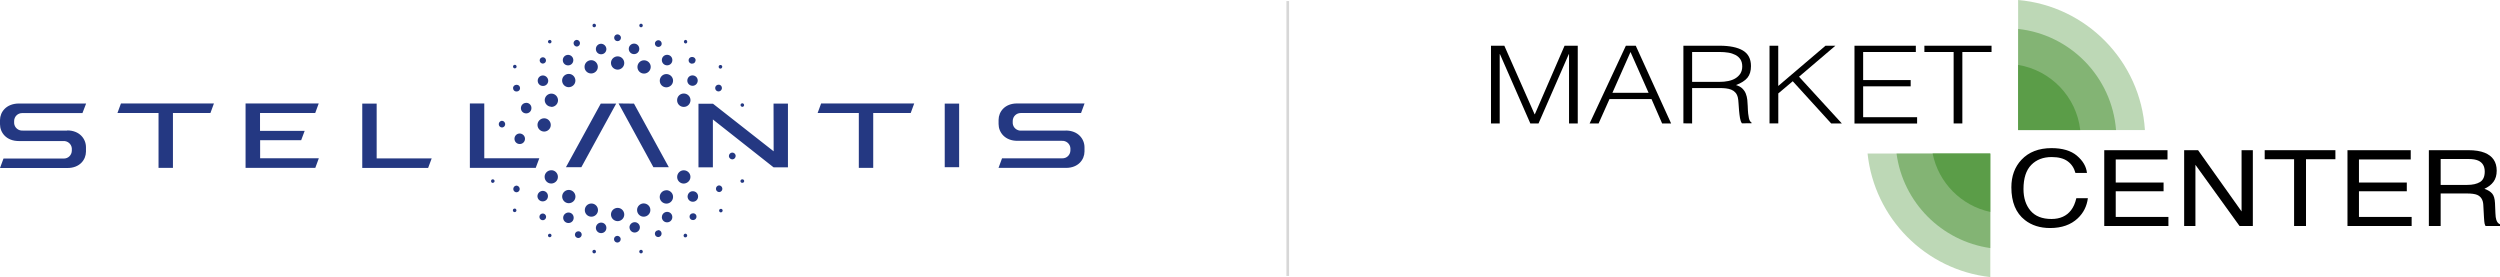 <?xml version="1.0" encoding="UTF-8"?>
<svg id="Layer_2" data-name="Layer 2" xmlns="http://www.w3.org/2000/svg" viewBox="0 0 470.24 52.12">
  <defs>
    <style>
      .cls-1 {
        fill: #243882;
      }

      .cls-1, .cls-2, .cls-3, .cls-4 {
        stroke-width: 0px;
      }

      .cls-2 {
        fill: #5b9d48;
      }

      .cls-3 {
        fill: #d7d7d7;
      }

      .cls-4 {
        fill: #000;
      }

      .cls-5 {
        opacity: .4;
      }

      .cls-6 {
        opacity: .6;
      }
    </style>
  </defs>
  <g id="Layer_1-2" data-name="Layer 1">
    <g>
      <g>
        <path class="cls-4" d="M280.45,23.22v-14.62h2.51l5.69,12.89h.05l5.59-12.89h2.48v14.62h-1.64v-13.03h-.05l-5.69,13.03h-1.54l-5.71-13.03h-.05v13.03h-1.64Z"/>
        <path class="cls-4" d="M299,23.22l6.82-14.62h1.86l6.65,14.62h-1.69l-2-4.59h-7.9l-2.05,4.59h-1.69ZM303.29,17.45h6.8l-3.4-7.67-3.4,7.67Z"/>
        <path class="cls-4" d="M318.28,16.58v6.64l-1.64-.02v-14.6h6.8c1.91,0,3.37.3,4.39.9,1.01.6,1.52,1.58,1.52,2.93,0,.92-.22,1.65-.66,2.19-.44.54-1.16,1-2.16,1.38.51.15.92.37,1.2.65.29.28.51.61.65.97.14.37.24.75.28,1.16.04.41.07.8.08,1.18.02.56.04,1.02.08,1.38.04.37.09.66.14.89.06.23.12.41.21.54.08.13.18.23.29.29v.12l-1.81.02c-.18-.24-.3-.58-.37-1.02-.07-.43-.13-.89-.17-1.36s-.07-.93-.1-1.38c-.02-.45-.07-.81-.13-1.1-.1-.39-.25-.71-.47-.94-.22-.24-.48-.42-.78-.54-.31-.12-.65-.2-1.02-.24-.38-.04-.77-.06-1.17-.06h-5.16ZM323.39,15.4c.61,0,1.18-.05,1.7-.16.52-.11.98-.28,1.36-.52s.69-.54.92-.9c.22-.37.34-.81.34-1.32,0-.54-.12-.99-.35-1.34-.23-.35-.55-.63-.94-.83-.39-.2-.84-.35-1.35-.43-.51-.08-1.03-.12-1.58-.12h-5.21v5.62h5.11Z"/>
        <path class="cls-4" d="M332.84,23.22v-14.62h1.64v7.57l8.89-7.57h1.86l-6.84,5.83,8.05,8.79h-2l-7.23-7.94-2.72,2.29v5.64h-1.64Z"/>
        <path class="cls-4" d="M348.82,23.22v-14.62h11.54v1.18h-9.91v5.28h8.94v1.18h-8.94v5.81h10.15v1.18h-11.78Z"/>
        <path class="cls-4" d="M361.97,8.6h12.63v1.18h-5.49v13.44h-1.64v-13.44h-5.5v-1.18Z"/>
      </g>
      <g>
        <path class="cls-4" d="M390.66,29.29c1.13.95,1.76,2.03,1.89,3.24h-2.17c-.24-.92-.72-1.65-1.44-2.18-.72-.54-1.73-.81-3.03-.81-1.59,0-2.87.49-3.84,1.48s-1.46,2.5-1.46,4.54c0,1.67.44,3.03,1.32,4.07.88,1.04,2.2,1.56,3.94,1.56,1.61,0,2.84-.55,3.68-1.64.45-.58.78-1.33,1-2.27h2.17c-.19,1.5-.82,2.76-1.9,3.78-1.29,1.22-3.02,1.83-5.21,1.83-1.88,0-3.47-.5-4.75-1.51-1.69-1.33-2.53-3.38-2.53-6.15,0-2.1.63-3.83,1.9-5.18,1.37-1.46,3.26-2.19,5.66-2.19,2.05,0,3.65.48,4.78,1.43Z"/>
        <path class="cls-4" d="M395.79,28.25h11.91v1.75h-9.74v4.33h9v1.65h-9v4.83h9.91v1.7h-12.07v-14.26Z"/>
        <path class="cls-4" d="M410.83,28.25h2.62l8.18,11.52v-11.52h2.12v14.26h-2.5l-8.3-11.51v11.51h-2.12v-14.26Z"/>
        <path class="cls-4" d="M439.28,28.25v1.7h-5.53v12.56h-2.24v-12.56h-5.53v-1.7h13.3Z"/>
        <path class="cls-4" d="M441.54,28.25h11.91v1.75h-9.74v4.33h9v1.65h-9v4.83h9.91v1.7h-12.07v-14.26Z"/>
        <path class="cls-4" d="M456.85,28.25h7.46c1.23,0,2.24.16,3.04.48,1.51.61,2.27,1.73,2.27,3.37,0,.85-.2,1.55-.61,2.1s-.97.98-1.7,1.31c.64.23,1.12.52,1.45.89.32.37.5.97.54,1.8l.08,1.91c.02.54.07.95.16,1.21.13.45.37.74.71.87v.32h-2.73c-.07-.12-.13-.28-.18-.48-.04-.19-.08-.57-.11-1.13l-.13-2.38c-.05-.93-.44-1.56-1.16-1.87-.41-.17-1.06-.26-1.94-.26h-4.92v6.12h-2.22v-14.26ZM464.07,34.78c1.01,0,1.82-.18,2.41-.54s.89-1.02.89-1.96c0-1.02-.41-1.71-1.24-2.08-.44-.19-1.03-.29-1.77-.29h-5.28v4.87h5Z"/>
      </g>
      <g class="cls-5">
        <path class="cls-2" d="M379.6,24.46h23.85c-.8-12.94-11-23.34-23.85-24.46v24.46Z"/>
        <path class="cls-2" d="M351.28,28.88c1.29,12.19,10.92,21.88,23.09,23.24v-23.24h-23.09Z"/>
      </g>
      <g class="cls-6">
        <path class="cls-2" d="M356.73,28.88c1.23,9.19,8.46,16.47,17.64,17.78v-17.78h-17.64Z"/>
        <path class="cls-2" d="M379.6,24.46h18.42c-.78-9.96-8.56-17.94-18.42-19.02v19.02Z"/>
      </g>
      <g>
        <path class="cls-2" d="M363.52,28.88c1.1,5.48,5.38,9.82,10.84,10.98v-10.98h-10.84Z"/>
        <path class="cls-2" d="M379.6,24.46h11.69c-.72-6.25-5.53-11.24-11.69-12.25v12.25Z"/>
      </g>
    </g>
    <path class="cls-1" d="M139.65,20.1c.19-.02.33-.17.31-.36h0c-.02-.19-.17-.33-.36-.31s-.33.17-.31.36h0c.02.17.19.31.36.31M118.27,9.19c0,.54.43.99.99.99s.99-.43.99-.99-.43-.99-.99-.99c-.54,0-.99.45-.99.99h0M124.49,11.3c0,.54.43.99.99.99s.99-.43.99-.99-.43-.99-.99-.99h0c-.54,0-.99.43-.99.99t0,0h0M101.09,36.89c0,.54.43.99.99.99s.99-.43.99-.99-.43-.99-.99-.99h0c-.54.02-.97.45-.99.99h0M105.93,40.96c0,.54.43.99.99.99s.99-.43.99-.99-.43-.99-.99-.99h0c-.54.02-.99.45-.99.99M112.08,42.86c0,.54.43.99.99.99s.99-.43.99-.99-.43-.99-.99-.99h0c-.54,0-.97.43-.99.99h0M118.41,42.79c.02.54.47.97,1,.95s.97-.47.95-1-.45-.95-.97-.95-.99.43-.99.97v.03h0M124.49,40.85c0,.54.45.99,1,.97.54,0,.99-.45.97-1,0-.54-.43-.97-.97-.97h0c-.54,0-.99.43-.99.97t-.02.03M129.33,36.96c0,.54.43.99.99.99s.99-.43.99-.99-.43-.99-.99-.99h0c-.54-.02-.97.43-.99.99t0,0M129.28,15.17c0,.54.45.97.99.97s.97-.45.97-.99-.43-.97-.99-.97-.97.45-.97.99h0M122.4,12.58c0-.69-.57-1.24-1.26-1.24s-1.24.57-1.24,1.26.55,1.24,1.24,1.24,1.26-.57,1.26-1.26h0M126.6,15.17c0-.69-.57-1.24-1.26-1.24s-1.24.57-1.24,1.26.55,1.24,1.24,1.24c.71-.02,1.26-.57,1.26-1.26h0M129.88,18.85c0-.69-.55-1.26-1.26-1.26s-1.26.55-1.26,1.26.55,1.26,1.26,1.26h0c.69,0,1.24-.55,1.26-1.26t0,0h0M120.9,4.82c.02-.19-.12-.35-.29-.36-.19-.02-.35.12-.36.31-.02.19.12.35.31.36.17.02.33-.12.35-.31t0,0h0M129.26,7.86c.02-.17-.12-.35-.29-.36h0c-.19,0-.33.16-.33.35,0,.16.12.29.28.33.17.02.35-.12.35-.31M135.85,12.58c.02-.19-.12-.35-.31-.36h0c-.17-.02-.35.12-.36.29h0c-.03.19.09.36.26.4.19.03.36-.09.4-.28.02-.02.02-.03.02-.05M124.46,8.23c.02-.35-.26-.66-.6-.67s-.66.26-.67.6c-.02.35.24.64.59.67.35.03.66-.22.69-.57v-.03h0M130.85,11.41c.03-.35-.22-.66-.57-.69h-.02c-.35-.05-.67.17-.73.52s.17.67.52.73h.1c.35.03.66-.22.67-.57v-.03h0M135.19,15.93c-.35-.02-.66.26-.67.6-.02.35.26.66.6.67s.64-.24.67-.59-.22-.66-.57-.69h-.03M116.16,6.46c-.36,0-.64.28-.64.64s.28.64.64.64.64-.28.64-.64h0c0-.33-.28-.62-.64-.64t0,0M113.07,8.23c-.54,0-.99.43-.99.99s.43.99.99.99.99-.43.99-.99h0c-.02-.54-.45-.97-.99-.99h0M106.85,10.32c-.54,0-.99.43-.99.99s.43.99.99.99.99-.43.99-.99h0c0-.54-.43-.99-.99-.99M97.76,25.11c-.54,0-.99.43-.99.99s.43.99.99.99.99-.43.99-.99h0c0-.52-.43-.97-.99-.99h0M98.97,19.35c-.54,0-.99.43-.99.99s.43.99.99.99.99-.43.99-.99h0c.02-.54-.41-.99-.95-1h0M102.13,14.19c-.54,0-.99.43-.99.99s.43.99.99.99.99-.43.99-.99h0c-.02-.54-.45-.97-.99-.99M116.16,41.6c.69,0,1.26-.55,1.26-1.24s-.55-1.26-1.24-1.26-1.26.55-1.26,1.24h0c0,.69.55,1.24,1.24,1.26M116.16,13.1c.69,0,1.26-.55,1.26-1.24s-.55-1.26-1.24-1.26-1.26.55-1.26,1.24h0c0,.69.55,1.24,1.24,1.26M111.19,13.82c.69,0,1.26-.55,1.26-1.24s-.55-1.26-1.24-1.26-1.26.55-1.26,1.24h0c-.02.69.54,1.26,1.24,1.26t0,0h0M106.97,16.4c.69,0,1.26-.55,1.26-1.24s-.55-1.26-1.24-1.26-1.26.55-1.26,1.24h0c0,.69.55,1.26,1.24,1.26h0M103.65,20.11c.69.03,1.28-.5,1.31-1.19.03-.69-.5-1.28-1.19-1.31s-1.28.5-1.31,1.19v.02h0c0,.69.55,1.24,1.24,1.26h0M102.34,24.75c.69,0,1.26-.55,1.26-1.24s-.55-1.26-1.24-1.26-1.26.55-1.26,1.24h0c0,.69.55,1.24,1.24,1.26h0M111.79,5.13c.19-.02.33-.17.31-.36-.02-.19-.17-.33-.36-.31-.19.02-.31.17-.29.36v.02c0,.17.16.31.35.29t0,0h0M103.43,8.17c.19-.02.31-.17.31-.35h0c-.02-.19-.17-.33-.36-.31s-.31.17-.31.35h0c.02.19.17.31.36.31M139.65,34.39c.19,0,.33-.16.33-.33,0-.19-.16-.33-.33-.33h-.07c-.19.02-.31.17-.31.35h0c.02.19.17.33.36.31M135.62,39.95c.19-.02.31-.19.31-.36-.02-.19-.17-.33-.36-.31-.19.02-.33.17-.31.36.02.19.17.33.36.31h0M128.95,44.65c.19-.02.31-.17.31-.35h0c0-.19-.16-.33-.33-.35-.19,0-.33.16-.35.33h0v.07c.02.19.17.33.36.29t0,0h0M120.6,47.66c.19-.02.33-.17.31-.36-.02-.19-.17-.33-.36-.31h0c-.19.02-.33.17-.31.36.02.19.17.33.36.31M111.79,47.66c.19-.02.33-.17.31-.36-.02-.19-.17-.33-.36-.31h0c-.19.02-.33.17-.31.36.02.19.17.33.36.31h0M103.43,44.62c.19-.02.31-.17.31-.35h0c-.02-.19-.17-.33-.36-.31-.19.02-.31.17-.31.35h0c.02.19.17.33.36.31M96.83,39.9c.19-.02.33-.17.31-.36h0c-.02-.19-.17-.33-.36-.31-.19.02-.33.17-.31.36h0c.02.19.17.33.36.31M92.7,34.39c.19,0,.33-.16.33-.33,0-.19-.16-.33-.33-.33h-.07c-.19.03-.29.21-.26.4.03.16.16.28.33.28M96.86,12.86c.19-.02.33-.17.31-.36h0c-.02-.19-.17-.33-.36-.31-.19.02-.33.17-.31.36h0c.02.19.17.33.36.31M108.54,8.76c.35-.05.59-.36.55-.71-.05-.33-.33-.57-.66-.55-.35.05-.59.36-.54.71.05.31.31.55.62.55h0M102.13,11.96c.33-.02.59-.29.57-.62-.02-.33-.29-.59-.62-.57-.33.02-.59.29-.57.62.02.31.26.55.57.57h.05M96.51,16.61c0,.33.28.6.6.6h.09c.35,0,.64-.29.62-.64,0-.35-.29-.64-.64-.62h-.07c-.36.02-.64.31-.6.66M137.69,28.7c-.35.03-.6.35-.59.69.03.35.35.6.69.59h0c.35-.03.6-.35.59-.69-.03-.36-.35-.62-.69-.59h0M135.22,34.87c-.35.05-.59.36-.55.71.03.33.33.57.66.55.35-.05.59-.36.54-.71-.05-.31-.31-.55-.62-.55h0M130.32,40.13c-.35,0-.64.29-.62.64,0,.35.29.64.64.62h.07c.35-.02.62-.31.6-.67,0-.33-.28-.6-.6-.6h-.09M123.78,43.32c-.35.02-.62.31-.6.67h0c.02.35.31.62.66.6s.62-.31.6-.66h0v-.05c-.02-.35-.31-.62-.66-.6h0M116.09,44.36c-.35.02-.62.31-.6.66s.31.62.66.6h.05c.35-.05.59-.36.55-.71-.05-.33-.33-.55-.66-.55M108.71,43.51c-.35.03-.6.35-.57.69s.35.6.69.57.6-.33.59-.67-.31-.62-.67-.6t-.03.02h0M102.06,40.16c-.35.02-.62.31-.6.66s.31.62.66.6h.05c.35-.05.59-.36.55-.71-.05-.33-.33-.57-.66-.55M97.1,34.91c-.35.05-.59.36-.55.71.03.33.33.57.66.55.35-.05.59-.36.54-.71-.05-.31-.31-.55-.62-.55h0M94.37,22.72c-.35.05-.59.36-.55.71.03.33.33.57.66.55.35-.05.59-.36.54-.71-.05-.31-.31-.55-.62-.55h0M112.48,39.52c0-.69-.55-1.24-1.24-1.24s-1.24.55-1.24,1.24.55,1.24,1.24,1.24h0c.67,0,1.24-.55,1.24-1.24h0M121.09,38.26c-.69,0-1.26.55-1.26,1.24s.55,1.26,1.24,1.26,1.26-.55,1.26-1.24h0c.02-.69-.54-1.24-1.24-1.26t0,0h0M125.37,35.79c-.69-.02-1.26.54-1.28,1.23-.02.69.54,1.26,1.23,1.28.69.02,1.26-.54,1.28-1.23v-.02c.02-.69-.55-1.26-1.24-1.28h-.03M129.87,33.27c0-.69-.57-1.24-1.26-1.24s-1.24.57-1.24,1.26.55,1.24,1.24,1.24c.69-.02,1.26-.57,1.26-1.26h0M107,35.72c-.69,0-1.26.55-1.26,1.24s.55,1.26,1.24,1.26,1.26-.55,1.26-1.24h0c0-.69-.55-1.24-1.24-1.26h0M103.7,32.02c-.69,0-1.26.55-1.26,1.24s.55,1.26,1.24,1.26,1.26-.55,1.26-1.24v-.02h0c0-.69-.57-1.26-1.24-1.24h0M153.8,21.26h7.74v10.32h2.71v-10.32h7.05l.66-1.8h-17.51l-.66,1.8ZM91.09,19.46h-2.71v12.11h12.39l.67-1.8h-10.35v-10.32ZM116.35,19.46l6.55,11.99h2.9l-6.55-11.96-2.9-.03ZM106.45,31.45h2.9l6.55-11.96h-2.9l-6.55,11.96ZM145.52,28.46l-11.41-8.95h-2.73v11.96h2.71v-9l11.41,9h2.71v-11.98h-2.71l.02,8.97ZM200.46,24.57h-8.33c-.83.07-1.57-.54-1.64-1.37h0v-.47c.02-.83.69-1.47,1.5-1.47h11.35l.66-1.8h-12.7c-2.28,0-3.46,1.54-3.47,3.08v.79c0,1.56,1.19,3.16,3.54,3.16h8.33c.83-.07,1.57.54,1.64,1.37h0v.45c-.02.83-.69,1.49-1.52,1.47h-11.34l-.66,1.8h12.7c2.28,0,3.46-1.54,3.47-3.08v-.79c0-1.56-1.19-3.16-3.54-3.16M12.65,24.56H4.3c-.83.07-1.57-.54-1.64-1.37h0v-.45c.02-.83.69-1.47,1.5-1.47h11.35l.69-1.8H3.47c-2.28.05-3.46,1.57-3.47,3.11v.79c0,1.56,1.19,3.16,3.54,3.16h8.33c.83-.07,1.57.54,1.64,1.37h0v.45c-.02.83-.69,1.49-1.52,1.47H.66l-.66,1.78h12.7c2.28,0,3.46-1.54,3.47-3.08v-.83c0-1.56-1.19-3.16-3.54-3.16M177.7,31.45h2.71v-11.96h-2.71v11.96ZM22.1,21.26h7.72v10.32h2.71v-10.32h7.05l.66-1.8h-17.49l-.66,1.8ZM59.29,21.26l.66-1.8h-13.76v12.11h13.12l.66-1.8h-11.04v-3.4h7.72l.66-1.76h-8.4v-3.35h10.39ZM70.85,29.79h10.35l-.67,1.8h-12.39v-12.1h2.71v10.3Z"/>
    <rect class="cls-3" x="241.97" y=".2" width=".5" height="51.71"/>
  </g>
</svg>